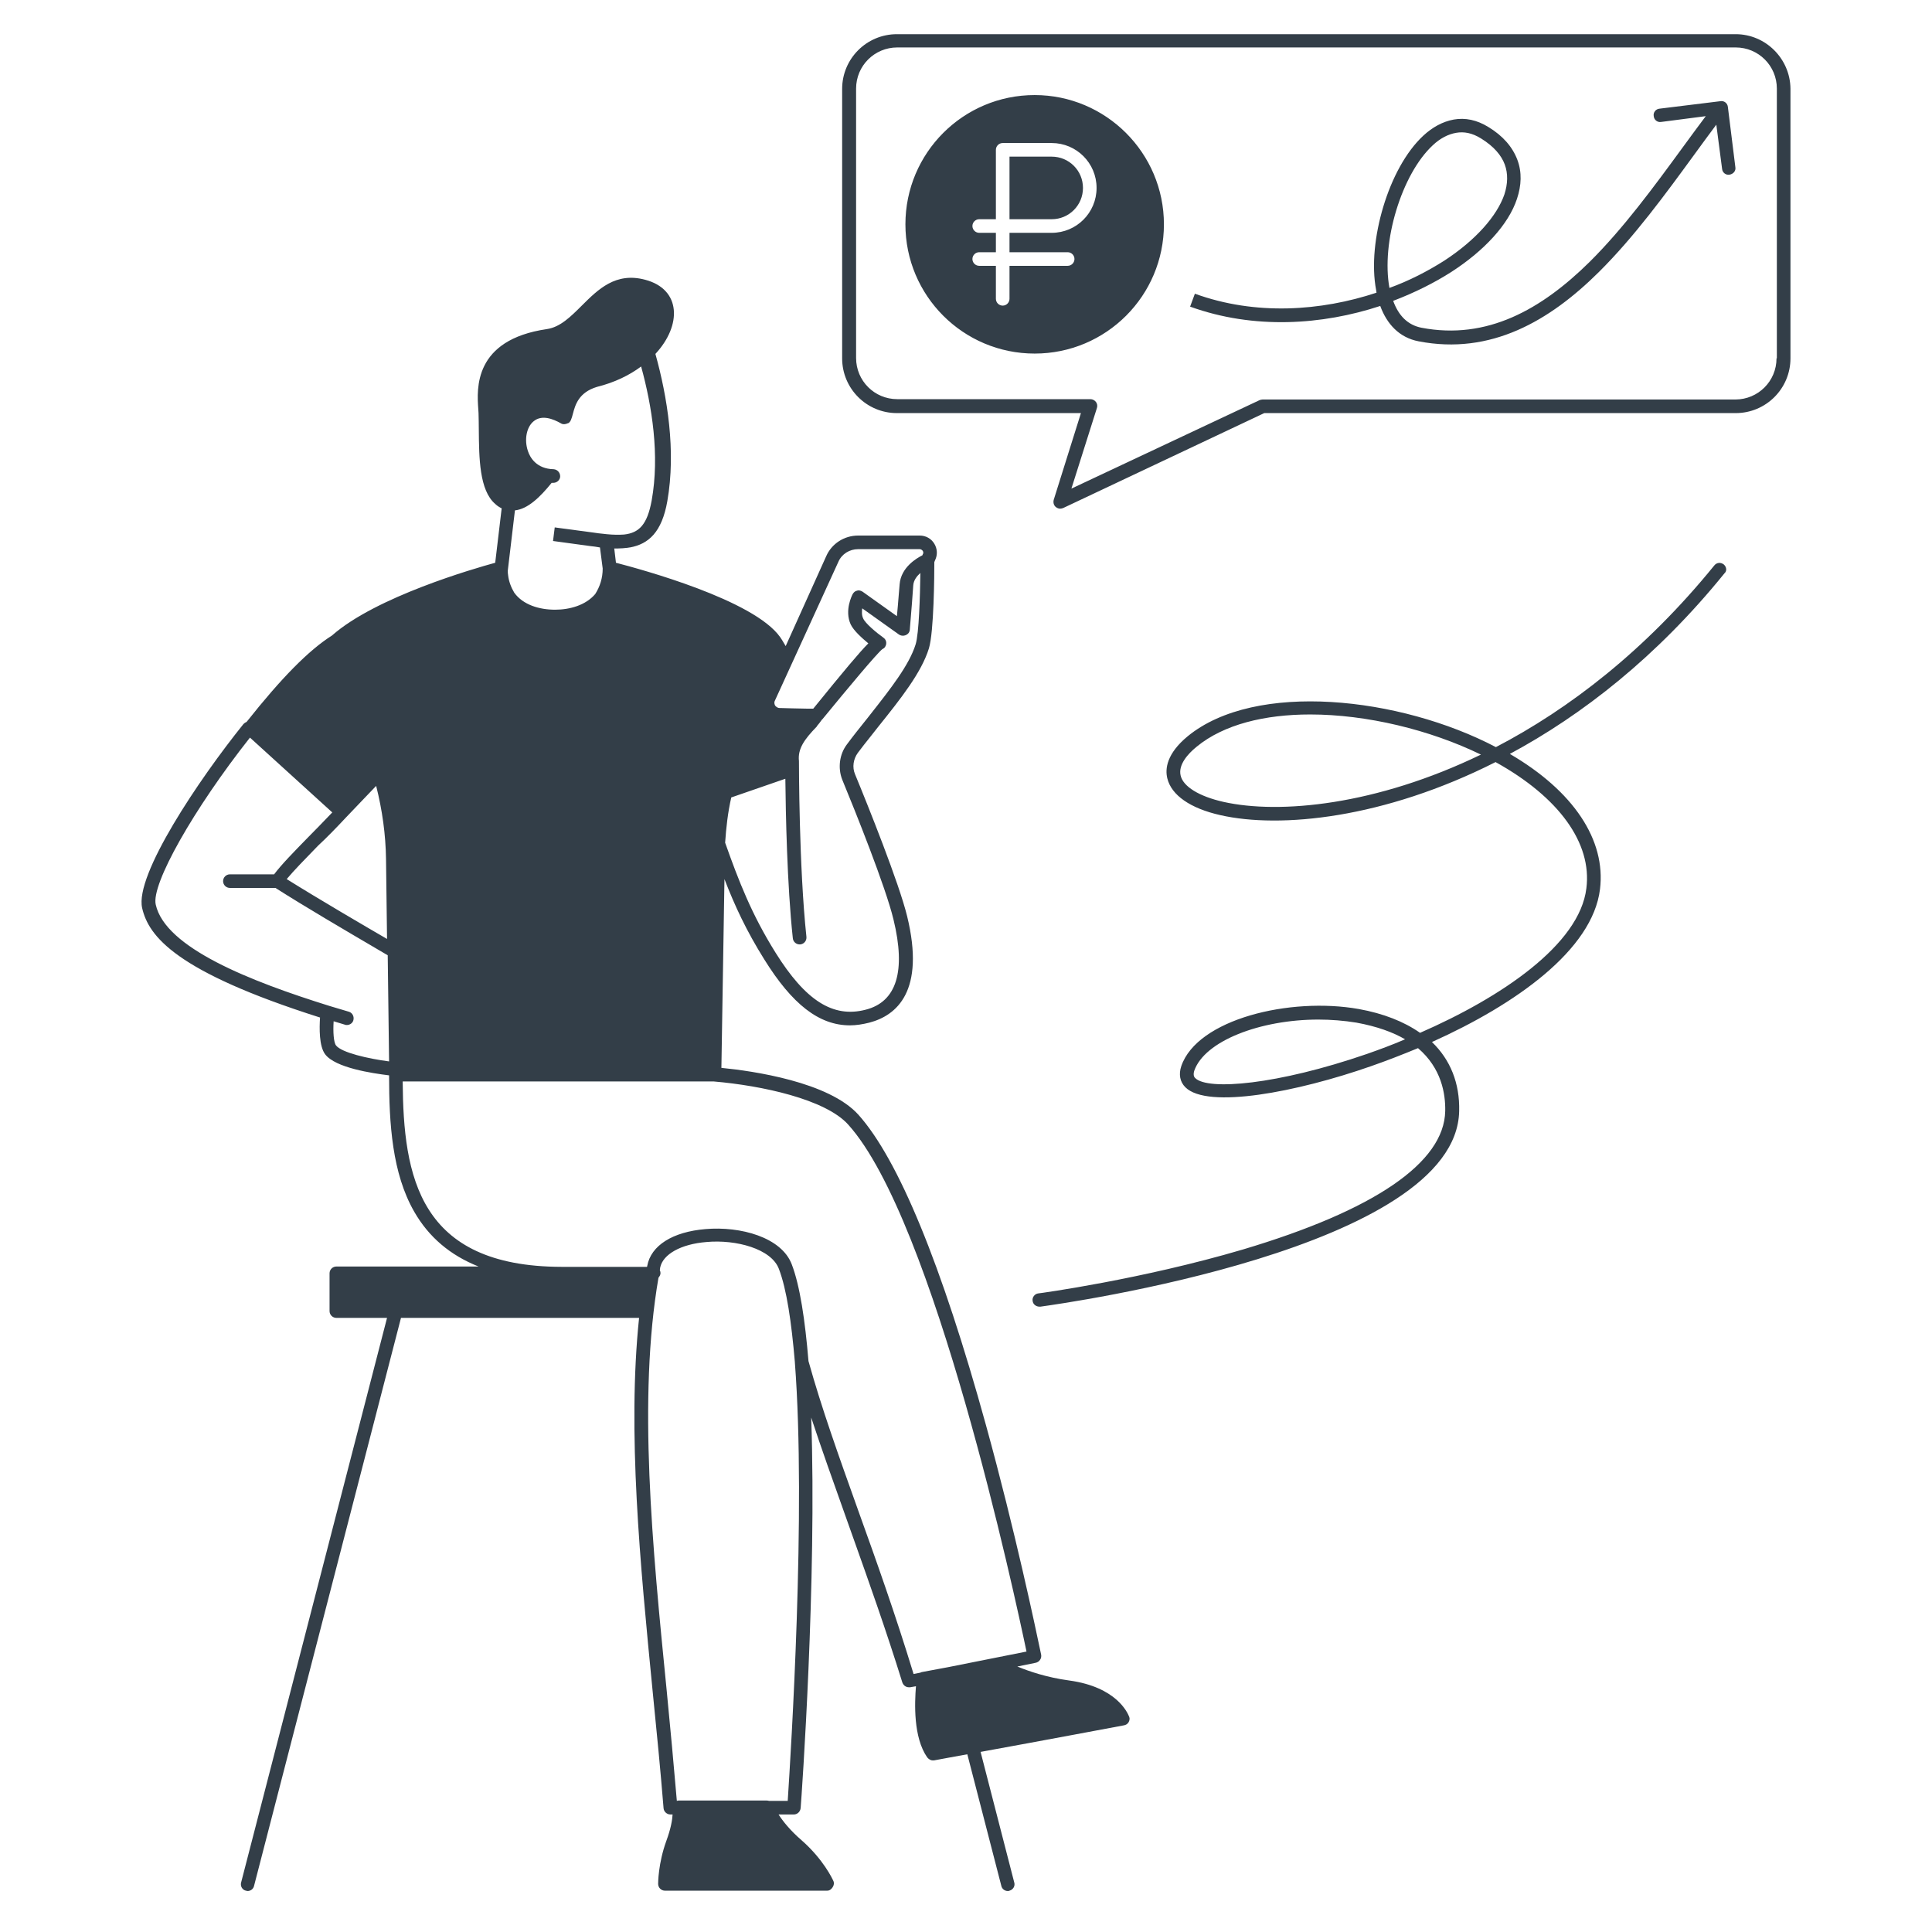<svg width="320" height="320" viewBox="0 0 320 320" fill="none" xmlns="http://www.w3.org/2000/svg">
<path fill-rule="evenodd" clip-rule="evenodd" d="M287.486 5.662H148.557C143.543 5.662 139.486 9.718 139.486 14.732V59.352C139.486 64.366 143.543 68.422 148.557 68.422H179.036L174.529 82.789C174.416 83.239 174.529 83.69 174.867 83.972C175.092 84.141 175.317 84.253 175.599 84.253C175.768 84.253 175.937 84.197 176.106 84.141L209.402 68.422H287.486C292.501 68.422 296.557 64.366 296.557 59.352V14.676C296.501 9.718 292.444 5.662 287.486 5.662ZM294.247 59.352C294.247 63.127 291.205 66.169 287.43 66.169H209.12C208.951 66.169 208.782 66.225 208.613 66.282L177.458 80.93L181.684 67.577C181.796 67.239 181.74 66.845 181.515 66.563C181.289 66.282 180.951 66.113 180.613 66.113H148.613C144.839 66.113 141.796 63.07 141.796 59.296V14.676C141.796 10.901 144.839 7.859 148.613 7.859H287.486C291.261 7.859 294.303 10.901 294.303 14.676V59.352H294.247ZM137.008 313.155H110.134C109.515 313.155 109.008 312.648 109.008 312.028C109.008 311.915 109.008 308.648 110.36 304.929C111.141 302.812 111.358 301.372 111.402 300.535H111.036C110.472 300.535 109.965 300.084 109.909 299.521C109.402 293.267 108.782 286.901 108.106 280.197C106.022 258.958 103.881 237.098 105.853 218.282H66.416L42.078 312.366C41.965 312.873 41.515 313.211 41.008 313.211C40.951 313.211 40.909 313.197 40.867 313.183L40.867 313.183L40.867 313.183C40.824 313.169 40.782 313.155 40.726 313.155C40.163 313.042 39.768 312.422 39.937 311.803L64.106 218.282H55.712C55.092 218.282 54.585 217.774 54.585 217.155V210.901C54.585 210.282 55.092 209.774 55.712 209.774H79.261C74.585 207.915 71.036 204.929 68.613 200.704C64.951 194.338 64.444 186.113 64.444 178.113C61.684 177.774 55.543 176.873 53.853 174.62C52.839 173.267 52.895 170.282 53.008 168.535C29.064 160.929 24.613 155.07 23.543 150.394C22.303 144.929 32.895 129.155 40.331 119.915C40.501 119.746 40.669 119.634 40.839 119.577C46.641 112.253 51.148 107.69 54.979 105.267C62.247 98.845 78.529 94.169 82.022 93.211L83.092 84.197C82.754 84.028 82.36 83.803 82.022 83.465C79.391 81.21 79.346 75.862 79.305 71.142V71.142C79.297 70.201 79.289 69.284 79.261 68.422C79.253 68.228 79.237 67.999 79.218 67.742L79.218 67.741C78.982 64.418 78.403 56.285 90.585 54.507C92.78 54.19 94.52 52.456 96.346 50.636C99.067 47.924 101.979 45.023 106.867 46.338C112.839 47.915 112.951 53.887 108.557 58.62C110.529 65.718 111.993 74.676 110.529 83.014C109.627 88.141 107.43 90.112 104.332 90.676H104.275C104.219 90.676 104.163 90.69 104.106 90.704L104.106 90.704C104.05 90.718 103.993 90.732 103.937 90.732C103.43 90.789 102.867 90.845 102.303 90.845H101.74L102.022 93.211C106.134 94.281 124.895 99.352 129.233 105.549C129.442 105.842 129.651 106.196 129.883 106.589L129.883 106.59C129.928 106.667 129.974 106.745 130.022 106.825C130.04 106.856 130.058 106.886 130.076 106.917C130.095 106.949 130.115 106.981 130.134 107.014L136.839 92.141C137.74 90.056 139.824 88.704 142.134 88.704H152.331C153.346 88.704 154.247 89.211 154.754 90.056C155.261 90.901 155.317 91.915 154.867 92.817L154.754 93.098C154.754 95.127 154.698 104.648 153.853 107.408C152.613 111.408 149.177 115.746 145.515 120.31C145.054 120.909 144.583 121.499 144.111 122.091C143.429 122.946 142.744 123.805 142.078 124.704C141.346 125.718 141.12 127.07 141.627 128.253C143.768 133.436 148.895 146.225 150.247 151.746C153.289 164.197 148.501 168.197 143.993 169.38C142.867 169.662 141.796 169.831 140.782 169.831C135.655 169.831 131.205 166.338 126.585 158.901C123.655 154.225 121.684 150 119.993 145.605L119.486 176.873C124.67 177.38 137.289 179.183 142.191 184.648C148.782 192.028 155.937 209.324 163.317 236.084C168.168 253.688 171.554 269.826 172.293 273.348C172.387 273.794 172.438 274.037 172.444 274.056C172.501 274.338 172.444 274.676 172.275 274.901C172.106 275.183 171.824 275.352 171.543 275.408L168.501 276.028C170.416 276.817 173.346 277.831 177.064 278.338C184.962 279.413 186.763 283.716 187.01 284.307C187.022 284.336 187.031 284.356 187.036 284.366C187.148 284.648 187.092 284.986 186.923 285.267C186.754 285.549 186.472 285.718 186.134 285.774C186.134 285.774 172.05 288.422 162.416 290.169L167.993 311.803C168.163 312.366 167.824 312.986 167.205 313.155C167.092 313.211 167.036 313.211 166.923 313.211C166.416 313.211 165.965 312.873 165.853 312.366L160.219 290.563C159.149 290.762 158.166 290.939 157.306 291.095L157.297 291.096C156.214 291.292 155.325 291.452 154.698 291.577H154.472C154.134 291.577 153.796 291.352 153.571 291.07C151.261 287.746 151.486 282.113 151.712 279.296L150.754 279.465H150.529C150.022 279.465 149.627 279.127 149.458 278.676C146.761 270.007 143.941 262.079 141.384 254.892L141.383 254.891C140.949 253.671 140.523 252.473 140.106 251.296L139.947 250.849C137.975 245.316 136.06 239.946 134.36 234.789C135.317 261.662 132.782 297.38 132.613 299.465C132.557 300.084 132.05 300.535 131.486 300.535H128.953C129.656 301.622 130.858 303.163 132.782 304.817C136.355 307.956 137.847 311.148 138.008 311.493L138.009 311.495L138.016 311.51L138.022 311.521C138.191 311.859 138.134 312.253 137.909 312.591C137.684 312.929 137.402 313.155 137.008 313.155ZM126.979 298.225C127.113 298.225 127.242 298.245 127.364 298.281H130.472L130.488 298.04C130.98 290.355 133.55 250.237 131.655 225.662V225.605C131.092 219.014 130.303 213.549 129.008 210.169C127.768 206.845 121.909 205.267 117.008 205.718C112.782 206.056 109.796 207.746 109.346 209.944C109.346 210.028 109.332 210.098 109.317 210.169C109.303 210.239 109.289 210.31 109.289 210.394C109.346 210.507 109.402 210.676 109.402 210.845C109.402 211.183 109.233 211.408 109.064 211.634C105.627 231.577 108.05 256.141 110.416 279.915C111.036 286.28 111.599 292.307 112.106 298.277C112.218 298.243 112.334 298.225 112.444 298.225H126.979ZM284.951 16.76C285.571 16.648 286.134 17.098 286.191 17.718L287.43 27.69C287.543 28.31 287.092 28.817 286.472 28.929C285.853 29.042 285.289 28.591 285.233 27.971L284.275 20.648C283.087 22.236 281.868 23.906 280.618 25.621L280.618 25.621L280.617 25.622L280.617 25.622L280.617 25.622C275.88 32.115 270.677 39.248 264.839 45.042C256.67 53.155 246.923 58.845 234.979 56.535C231.712 55.915 229.684 53.605 228.613 50.676C219.036 53.831 207.712 54.619 197.12 50.788L197.909 48.648C207.993 52.31 218.81 51.521 227.993 48.479C227.993 48.422 227.979 48.352 227.965 48.281C227.951 48.211 227.937 48.141 227.937 48.084C227.148 43.971 227.712 38.901 229.12 34.225C230.529 29.549 232.839 25.155 235.768 22.45C237.233 21.098 238.923 20.141 240.782 19.802C242.698 19.465 244.613 19.859 246.529 21.042C248.951 22.507 250.529 24.366 251.317 26.45C252.106 28.535 251.993 30.732 251.261 32.929C249.853 37.211 245.796 41.549 240.388 45.042C237.571 46.845 234.303 48.479 230.754 49.831C231.655 52.31 233.177 53.831 235.43 54.281C246.303 56.366 255.317 51.239 263.261 43.408C268.934 37.78 273.954 30.916 278.643 24.504C279.962 22.701 281.255 20.933 282.529 19.239L275.148 20.197C274.529 20.31 273.965 19.859 273.909 19.239C273.796 18.619 274.247 18.056 274.867 18L284.951 16.76ZM231.261 34.845C229.909 39.295 229.458 43.971 230.134 47.69C233.402 46.507 236.444 44.929 239.205 43.183C244.388 39.803 247.937 35.803 249.177 32.197C249.74 30.45 249.796 28.76 249.233 27.239C248.67 25.718 247.43 24.253 245.346 22.957C243.824 22 242.472 21.774 241.177 22C239.881 22.225 238.529 22.901 237.289 24.084C234.754 26.45 232.613 30.394 231.261 34.845ZM85.289 84.535L84.106 94.507C84.106 94.788 84.106 95.014 84.162 95.296C84.275 96.31 84.669 97.324 85.177 98.169C86.641 100.197 89.346 100.986 91.937 100.986C94.36 100.986 97.008 100.253 98.585 98.394C99.374 97.155 99.825 95.746 99.825 94.169L99.374 90.676C98.81 90.563 98.303 90.507 97.796 90.451L91.599 89.606L91.881 87.352L92.275 87.408C92.275 87.408 96.444 87.972 98.191 88.197C98.867 88.31 99.43 88.366 99.993 88.422C100.078 88.422 100.162 88.436 100.247 88.451C100.332 88.465 100.416 88.479 100.501 88.479C101.627 88.591 102.529 88.591 103.374 88.535C105.853 88.253 107.205 86.901 107.937 82.901C109.289 75.408 107.993 67.239 106.191 60.704C104.219 62.169 101.796 63.352 98.867 64.084C95.826 65.011 95.275 67.085 94.884 68.555L94.884 68.555C94.681 69.319 94.521 69.92 94.078 70.112H94.022C93.684 70.281 93.233 70.338 92.895 70.112C91.599 69.38 89.74 68.648 88.388 69.775C87.205 70.732 86.81 72.817 87.43 74.676C87.768 75.746 88.838 77.662 91.712 77.718C92.332 77.775 92.782 78.281 92.782 78.901C92.782 79.465 92.275 79.972 91.655 79.972H91.374C89.458 82.338 87.43 84.31 85.289 84.535ZM59.684 132.908C58.91 133.721 58.15 134.521 57.402 135.296C55.712 137.098 54.134 138.732 52.669 140.084C50.472 142.338 48.669 144.197 47.486 145.605C52.895 148.986 60.613 153.493 64.106 155.521L63.937 142.282C63.881 138.225 63.317 134.169 62.303 130.169C61.415 131.087 60.541 132.006 59.684 132.908ZM144.244 118.223C147.538 114.033 150.586 110.154 151.655 106.732C152.219 104.929 152.388 98.676 152.444 94.901C151.881 95.408 151.317 96.084 151.261 96.986C151.175 98.444 150.926 101.436 150.787 103.105C150.744 103.629 150.711 104.022 150.698 104.197C150.698 104.422 150.641 104.648 150.472 104.873C150.078 105.324 149.402 105.436 148.895 105.098L142.81 100.76C142.754 101.267 142.698 101.887 142.979 102.451C143.317 103.239 145.12 104.76 146.303 105.605C146.81 105.944 146.923 106.563 146.641 107.07C146.529 107.296 146.36 107.408 146.134 107.521C145.177 108.31 140.557 113.831 136.219 119.127C136.184 119.127 136.171 119.148 136.152 119.178C136.141 119.196 136.128 119.218 136.106 119.239C135.881 119.577 135.599 119.915 135.318 120.253C135.318 120.31 135.261 120.366 135.261 120.366C133.233 122.451 132.106 124.028 132.332 126.056V126.169C132.332 126.338 132.332 143.634 133.571 155.183C133.627 155.803 133.177 156.366 132.557 156.422C131.937 156.479 131.374 156.028 131.317 155.408C130.36 146.563 130.134 134.451 130.078 128.986L121.12 132.084C120.557 134.563 120.275 137.042 120.106 139.577C122.36 145.944 124.501 151.465 128.444 157.774C133.402 165.718 137.965 168.648 143.374 167.239C148.501 165.944 150.078 160.873 147.993 152.31C146.698 146.901 141.627 134.282 139.486 129.098C138.754 127.183 139.036 124.929 140.275 123.296C141.29 121.926 142.35 120.602 143.373 119.324L143.373 119.324L143.712 118.901L144.035 118.49L144.244 118.223ZM142.134 90.958C140.726 90.958 139.43 91.746 138.867 93.042L128.332 116.084C128.163 116.422 128.332 116.76 128.388 116.873C128.399 116.884 128.412 116.897 128.425 116.912L128.425 116.912C128.548 117.04 128.766 117.267 129.12 117.267L131.205 117.324L133.909 117.38H134.698C139.768 111.127 142.36 108.028 143.824 106.563C142.81 105.718 141.402 104.479 140.895 103.408C139.85 101.098 141.114 98.626 141.227 98.406L141.233 98.394C141.402 98.112 141.627 97.887 141.965 97.831C142.247 97.718 142.585 97.831 142.867 98L148.557 102.056C148.661 101.018 148.764 99.725 148.855 98.595L148.856 98.587L148.856 98.582L148.856 98.58L148.857 98.573C148.913 97.872 148.965 97.234 149.008 96.76C149.233 94 151.768 92.479 152.782 91.972L152.839 91.803C153.008 91.577 152.895 91.352 152.839 91.239C152.835 91.236 152.831 91.231 152.827 91.227L152.815 91.214L152.814 91.213C152.741 91.134 152.581 90.958 152.331 90.958H142.134ZM55.261 169.155C55.148 170.901 55.261 172.648 55.655 173.155C56.557 174.338 60.951 175.352 64.444 175.803L64.219 158.225C63.64 157.88 62.716 157.339 61.562 156.662L61.559 156.66C57.436 154.243 50.38 150.107 45.627 147.07H38.078C37.458 147.07 36.951 146.563 36.951 145.944C36.951 145.324 37.458 144.817 38.078 144.817H45.402C46.585 143.239 48.557 141.211 51.148 138.563C52.236 137.476 53.419 136.245 54.697 134.916L54.698 134.915L55.036 134.563L41.402 122.169C32.106 133.943 25.008 146.451 25.796 149.831C27.374 156.986 41.402 162.507 54.585 166.62C55.12 166.789 55.655 166.944 56.191 167.098C56.726 167.253 57.261 167.408 57.796 167.577C58.36 167.746 58.698 168.366 58.529 168.986C58.416 169.436 57.965 169.774 57.458 169.774C57.346 169.774 57.233 169.774 57.12 169.718C56.81 169.634 56.501 169.535 56.191 169.436C55.881 169.338 55.571 169.239 55.261 169.155ZM142.109 250.076L142.303 250.62C145.12 258.451 148.275 267.296 151.317 277.267L152.444 277.042C152.557 276.986 152.67 276.929 152.782 276.929L157.008 276.141L170.022 273.549C168.106 264.422 154.754 202.113 140.501 186.282C136.726 182.056 126.134 179.803 118.247 179.127H66.698C66.81 194.845 69.346 209.774 93.008 209.831H107.148C107.205 209.774 107.205 209.718 107.205 209.662C107.824 206.282 111.43 204.028 116.839 203.577C122.641 203.07 129.458 204.929 131.148 209.436C132.501 212.986 133.346 218.676 133.909 225.436C136.063 233.17 138.867 241.011 142.109 250.076ZM167.205 25.944H174.191C177.064 25.944 179.374 28.253 179.374 31.127C179.374 34 177.064 36.31 174.191 36.31H167.205V25.944ZM171.374 15.746C159.543 15.746 149.965 25.324 149.965 37.155C149.965 48.986 159.543 58.563 171.374 58.563C183.205 58.563 192.782 48.986 192.782 37.155C192.782 25.324 183.148 15.746 171.374 15.746ZM174.191 38.563H167.205V41.775H176.839C177.458 41.775 177.965 42.282 177.965 42.901C177.965 43.521 177.458 44.028 176.839 44.028H167.205V49.493C167.205 50.112 166.698 50.62 166.078 50.62C165.458 50.62 164.951 50.112 164.951 49.493V44.028H162.191C161.571 44.028 161.064 43.521 161.064 42.901C161.064 42.282 161.571 41.775 162.191 41.775H164.951V38.563H162.191C161.571 38.563 161.064 38.056 161.064 37.437C161.064 36.817 161.571 36.31 162.191 36.31H164.951V24.817C164.951 24.197 165.458 23.69 166.078 23.69H174.191C178.303 23.69 181.627 27.014 181.627 31.127C181.627 35.239 178.303 38.563 174.191 38.563ZM283.937 93.662C284.332 93.155 285.008 93.098 285.515 93.493C285.965 93.887 286.078 94.563 285.627 94.957C274.416 108.817 262.022 118.45 250.078 124.873C260.613 131.014 266.022 139.127 265.008 147.296C263.768 157.324 251.092 166.338 237.177 172.591C240.219 175.521 241.796 179.408 241.684 184.028C241.236 206.802 176.043 215.904 172.398 216.413L172.332 216.422H172.163C171.599 216.422 171.092 216.028 171.036 215.465C170.923 214.901 171.374 214.281 171.994 214.225C172.163 214.225 189.064 211.915 205.853 206.958C227.599 200.479 239.205 192.591 239.374 184.028C239.43 181.155 238.754 176.929 234.867 173.605C232.275 174.676 229.684 175.69 227.092 176.591C214.867 180.873 199.994 183.746 196.332 180.084C195.43 179.183 195.205 177.943 195.655 176.591C198.303 168.817 213.627 165.098 225.064 167.127C229.12 167.859 232.557 169.211 235.205 171.07C248.613 165.211 261.627 156.479 262.754 147.127C263.712 139.634 258.191 132.028 247.712 126.225C229.233 135.577 212.05 137.267 202.134 135.014C197.12 133.887 194.022 131.69 193.346 128.929C192.951 127.352 193.233 124.817 196.726 121.943C207.937 112.76 231.881 115.408 247.768 123.746C259.881 117.436 272.501 107.746 283.937 93.662ZM195.543 128.422C195.937 130.281 198.641 131.915 202.641 132.817C211.937 134.901 227.937 133.38 245.289 124.986C236.839 120.873 226.36 118.338 217.008 118.338C209.515 118.338 202.698 119.972 198.191 123.69C196.726 124.873 195.148 126.676 195.543 128.422ZM197.965 178.563C200.05 180.648 211.543 179.69 226.416 174.563C228.501 173.831 230.641 173.042 232.726 172.141C230.698 170.958 228.05 170 224.67 169.38C222.585 169.042 220.444 168.873 218.36 168.873C208.726 168.873 199.486 172.422 197.796 177.38C197.571 178.169 197.853 178.451 197.965 178.563Z" fill="#333E48"/>
</svg>
